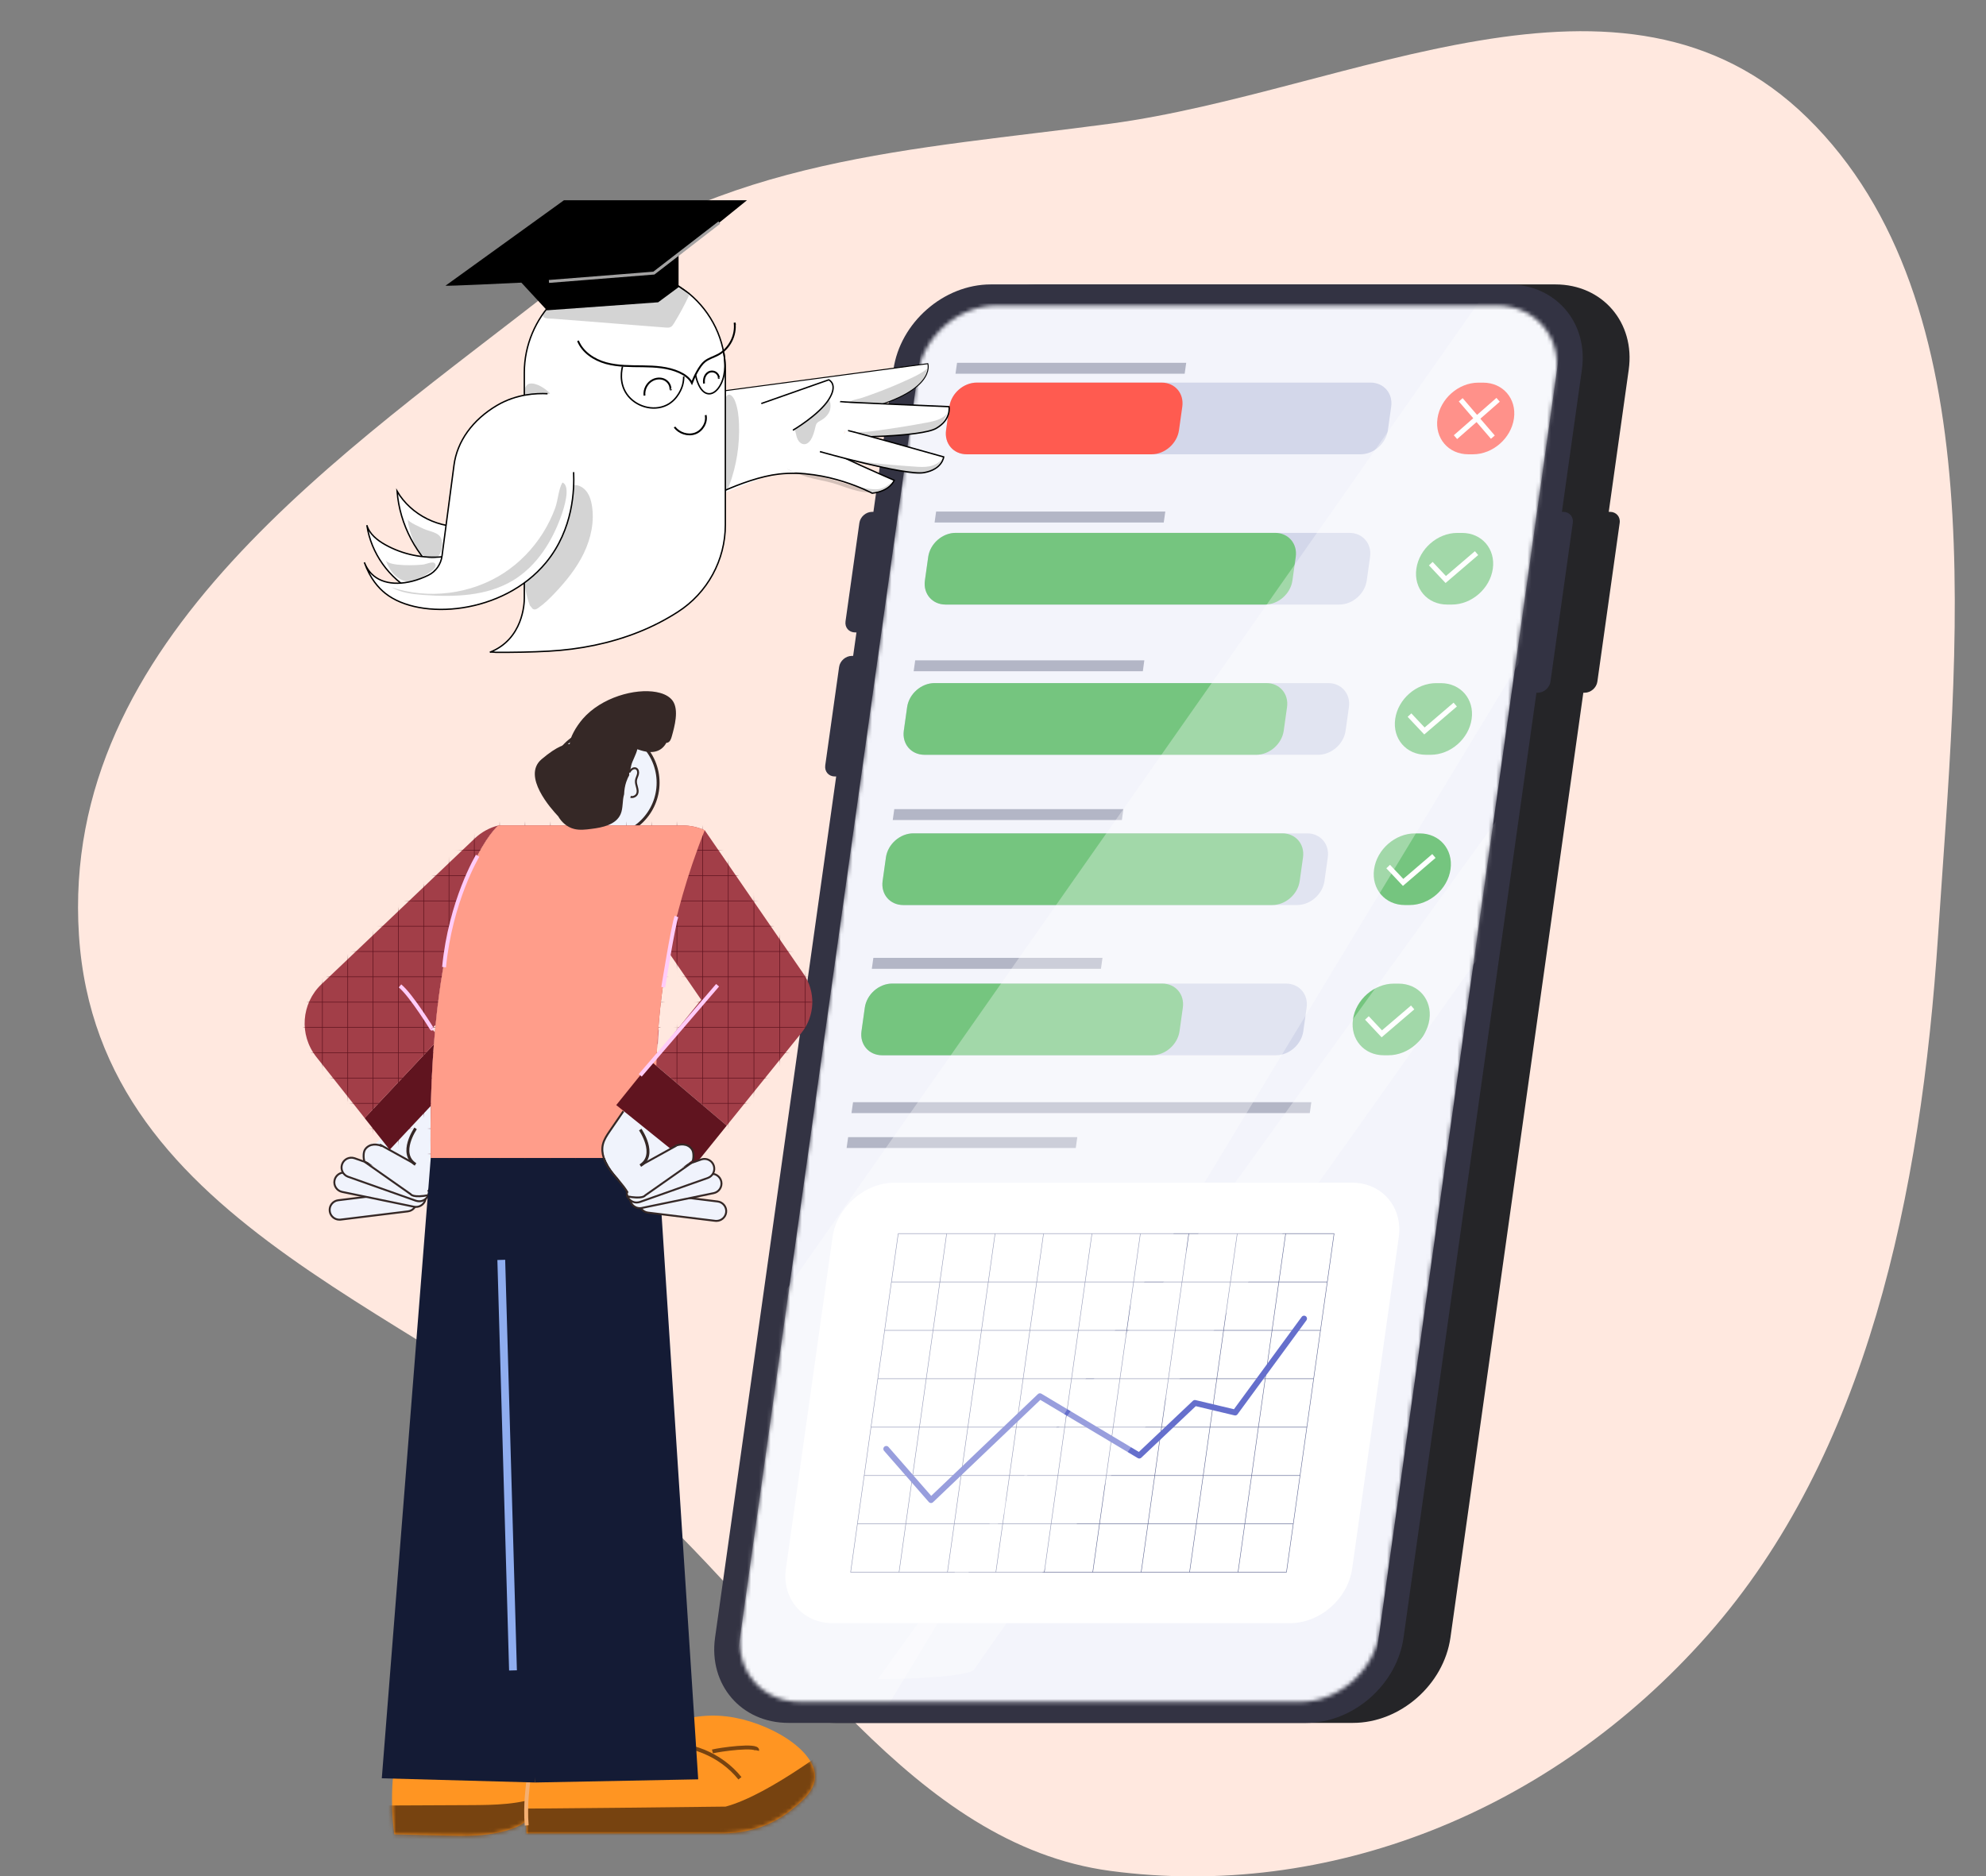 <svg width="509" height="481" viewBox="0 0 509 481" fill="none" xmlns="http://www.w3.org/2000/svg">
    <rect x="0" y="0" width="509" height="481" fill="#808080" stroke="none"/>
    <path fill-rule="evenodd" clip-rule="evenodd" d="M284.631 31.699C346.123 23.427 415.763 -16.346 463.244 30.229C511.55 77.612 501.573 166.094 496.721 239.738C492.342 306.203 478.53 372.918 437.617 419.188C397.349 464.73 340.211 487.003 284.631 479.603C233.942 472.855 203.186 419.213 162.833 382.604C111.43 335.97 25.166 315.744 20.235 239.738C15.306 163.764 88.825 115.783 142.769 73.337C184.851 40.224 234.287 38.471 284.631 31.699Z" fill="#FFE8DF"/>
    <path d="M159.781 284.396C158.577 286.055 157.372 287.727 156.181 289.386C155.205 290.729 154.191 292.224 154.28 293.87C154.331 294.82 154.736 295.72 155.167 296.568C156.853 299.963 158.805 303.219 161.023 306.297" stroke="#352826" stroke-width="12" stroke-miterlimit="10" stroke-linejoin="round"/>
    <path d="M412.654 131.213H412.311L417.432 94.783C419.13 82.699 410.714 72.907 398.623 72.907H265.956C253.865 72.907 242.686 82.699 240.987 94.783L235.867 131.213H235.525C233.94 131.213 232.483 132.493 232.267 134.063L228.718 159.271C228.49 160.854 229.593 162.121 231.177 162.121H231.519L230.67 168.138H230.328C228.744 168.138 227.286 169.417 227.07 170.988L223.522 196.195C223.293 197.778 224.396 199.045 225.98 199.045H226.323L195.282 419.78C193.584 431.864 202 441.656 214.092 441.656H346.77C358.862 441.656 370.041 431.864 371.74 419.78L405.797 177.575H406.139C407.723 177.575 409.181 176.295 409.396 174.725L415.112 134.063C415.341 132.493 414.238 131.213 412.654 131.213Z" fill="#252528"/>
    <path d="M400.651 131.213H400.308L405.429 94.783C407.127 82.699 398.711 72.907 386.62 72.907H253.941C241.849 72.907 230.67 82.699 228.972 94.783L223.851 131.213H223.509C221.925 131.213 220.467 132.493 220.251 134.063L216.703 159.271C216.474 160.854 217.577 162.121 219.161 162.121H219.504L218.654 168.138H218.312C216.728 168.138 215.27 169.417 215.055 170.988L211.506 196.195C211.29 197.778 212.38 199.045 213.965 199.045H214.307L183.267 419.78C181.568 431.864 189.984 441.656 202.076 441.656H334.755C346.846 441.656 358.026 431.864 359.724 419.78L393.781 177.575H394.123C395.707 177.575 397.165 176.295 397.38 174.725L403.097 134.063C403.338 132.493 402.235 131.213 400.651 131.213Z" fill="#333343"/>
    <mask id="mask0_2871_22272" style="mask-type:luminance" maskUnits="userSpaceOnUse" x="189" y="78" width="211" height="359">
        <path d="M333.259 436.26H205.105C195.282 436.26 188.45 428.305 189.819 418.488L235.169 96.088C236.551 86.271 245.626 78.316 255.449 78.316H383.603C393.426 78.316 400.257 86.271 398.876 96.088L353.538 418.488C352.157 428.305 343.082 436.26 333.259 436.26Z" fill="white"/>
    </mask>
    <g mask="url(#mask0_2871_22272)">
        <path d="M350.281 441.669H186.574L237.742 77.81H401.448L350.281 441.669Z" fill="#F3F4FB"/>
        <path d="M330.584 416.094H213.458C205.726 416.094 200.339 409.824 201.429 402.097L213.369 317.165C214.459 309.438 221.607 303.168 229.339 303.168H346.466C354.197 303.168 359.584 309.438 358.494 317.165L346.555 402.097C345.465 409.837 338.316 416.094 330.584 416.094Z" fill="white"/>
        <path d="M230.214 316.228L228.464 328.629L226.728 341.03L224.979 353.43L223.23 365.844L221.493 378.245L219.744 390.646L218.008 403.047" stroke="#5F6793" stroke-width="0.125" stroke-miterlimit="10"/>
        <path d="M242.622 316.228L240.885 328.629L239.136 341.03L237.387 353.43L235.651 365.844L233.902 378.245L232.152 390.646L230.416 403.047" stroke="#5F6793" stroke-width="0.125" stroke-miterlimit="10"/>
        <path d="M255.031 316.228L253.295 328.629L251.545 341.03L249.809 353.43L248.06 365.844L246.311 378.245L244.574 390.646L242.825 403.047" stroke="#5F6793" stroke-width="0.125" stroke-miterlimit="10"/>
        <path d="M267.452 316.228L265.703 328.629L263.954 341.03L262.217 353.43L260.468 365.844L258.732 378.245L256.983 390.646L255.233 403.047" stroke="#5F6793" stroke-width="0.125" stroke-miterlimit="10"/>
        <path d="M279.86 316.228L278.111 328.629L276.374 341.03L274.625 353.43L272.876 365.844L271.14 378.245L269.391 390.646L267.654 403.047" stroke="#5F6793" stroke-width="0.125" stroke-miterlimit="10"/>
        <path d="M292.269 316.228L290.533 328.629L288.784 341.03L287.035 353.43L285.298 365.844L283.549 378.245L281.8 390.646L280.063 403.047" stroke="#5F6793" stroke-width="0.125" stroke-miterlimit="10"/>
        <path d="M304.677 316.228L302.941 328.629L301.192 341.03L299.455 353.43L297.706 365.844L295.957 378.245L294.221 390.646L292.472 403.047" stroke="#5F6793" stroke-width="0.125" stroke-miterlimit="10"/>
        <path d="M317.098 316.228L315.349 328.629L313.6 341.03L311.864 353.43L310.115 365.844L308.378 378.245L306.629 390.646L304.88 403.047" stroke="#5F6793" stroke-width="0.125" stroke-miterlimit="10"/>
        <path d="M329.507 316.228L327.758 328.629L326.022 341.03L324.273 353.43L322.524 365.844L320.787 378.245L319.038 390.646L317.302 403.047" stroke="#5F6793" stroke-width="0.125" stroke-miterlimit="10"/>
        <path d="M341.916 316.228L340.179 328.629L338.43 341.03L336.681 353.43L334.945 365.844L333.196 378.245L331.459 390.646L329.71 403.047" stroke="#5F6793" stroke-width="0.125" stroke-miterlimit="10"/>
        <path d="M341.916 316.228H230.214" stroke="#5F6793" stroke-width="0.138" stroke-miterlimit="10"/>
        <path d="M340.18 328.628H228.465" stroke="#5F6793" stroke-width="0.138" stroke-miterlimit="10"/>
        <path d="M338.43 341.029H226.728" stroke="#5F6793" stroke-width="0.138" stroke-miterlimit="10"/>
        <path d="M336.681 353.431H224.979" stroke="#5F6793" stroke-width="0.138" stroke-miterlimit="10"/>
        <path d="M334.944 365.844H223.229" stroke="#5F6793" stroke-width="0.138" stroke-miterlimit="10"/>
        <path d="M333.195 378.245H221.493" stroke="#5F6793" stroke-width="0.138" stroke-miterlimit="10"/>
        <path d="M331.446 390.646H219.744" stroke="#5F6793" stroke-width="0.138" stroke-miterlimit="10"/>
        <path d="M329.71 403.047H218.008" stroke="#5F6793" stroke-width="0.138" stroke-miterlimit="10"/>
        <path d="M327.01 270.513H226.094C222.684 270.513 220.314 267.751 220.796 264.344L221.645 258.302C222.126 254.894 225.27 252.133 228.679 252.133H329.583C332.992 252.133 335.362 254.894 334.881 258.302L334.031 264.344C333.562 267.751 330.419 270.513 327.01 270.513Z" fill="#D3D7EA"/>
        <path d="M355.87 270.513H354.653C349.571 270.513 346.034 266.396 346.757 261.329C347.467 256.25 352.169 252.146 357.239 252.146H358.455C363.538 252.146 367.074 256.262 366.352 261.329C365.642 266.409 360.94 270.513 355.87 270.513Z" fill="#75C57F"/>
        <path d="M295.272 270.513H226.094C222.684 270.513 220.314 267.751 220.796 264.344L221.645 258.302C222.126 254.894 225.27 252.133 228.679 252.133H297.858C301.267 252.133 303.637 254.894 303.156 258.302L302.307 264.344C301.825 267.751 298.682 270.513 295.272 270.513Z" fill="#75C57F"/>
        <path d="M350.331 260.949L354.146 265.015L362.055 258.251" stroke="white" stroke-width="1.296" stroke-miterlimit="10"/>
        <path d="M332.422 232.005H231.518C228.109 232.005 225.739 229.243 226.22 225.836L227.07 219.794C227.551 216.386 230.695 213.625 234.104 213.625H335.007C338.417 213.625 340.787 216.386 340.305 219.794L339.456 225.836C338.987 229.243 335.831 232.005 332.422 232.005Z" fill="#D3D7EA"/>
        <path d="M361.282 232.005H360.065C354.983 232.005 351.446 227.888 352.169 222.821C352.879 217.742 357.581 213.638 362.651 213.638H363.868C368.95 213.638 372.486 217.754 371.764 222.821C371.054 227.888 366.352 232.005 361.282 232.005Z" fill="#75C57F"/>
        <path d="M326.072 232.005H231.506C228.096 232.005 225.726 229.243 226.208 225.836L227.057 219.794C227.539 216.386 230.682 213.625 234.091 213.625H328.657C332.067 213.625 334.437 216.386 333.955 219.794L333.106 225.836C332.637 229.243 329.481 232.005 326.072 232.005Z" fill="#75C57F"/>
        <path d="M355.781 222.137L359.609 226.203L367.505 219.426" stroke="white" stroke-width="1.296" stroke-miterlimit="10"/>
        <path d="M337.834 193.485H236.93C233.521 193.485 231.151 190.723 231.632 187.316L232.482 181.274C232.963 177.866 236.107 175.105 239.516 175.105H340.419C343.829 175.105 346.199 177.866 345.717 181.274L344.868 187.316C344.399 190.723 341.243 193.485 337.834 193.485Z" fill="#D3D7EA"/>
        <path d="M366.694 193.485H365.477C360.395 193.485 356.858 189.368 357.581 184.301C358.291 179.222 362.993 175.118 368.063 175.118H369.28C374.362 175.118 377.898 179.234 377.176 184.301C376.466 189.368 371.777 193.485 366.694 193.485Z" fill="#75C57F"/>
        <path d="M321.978 193.485H236.943C233.534 193.485 231.164 190.723 231.645 187.316L232.494 181.274C232.976 177.866 236.119 175.105 239.529 175.105H324.563C327.973 175.105 330.343 177.866 329.861 181.274L329.012 187.316C328.531 190.723 325.375 193.485 321.978 193.485Z" fill="#75C57F"/>
        <path d="M361.244 183.313L365.072 187.379L372.968 180.615" stroke="white" stroke-width="1.296" stroke-miterlimit="10"/>
        <path d="M343.259 154.977H242.355C238.946 154.977 236.576 152.216 237.057 148.808L237.906 142.766C238.388 139.359 241.531 136.597 244.941 136.597H345.844C349.254 136.597 351.624 139.359 351.142 142.766L350.293 148.808C349.811 152.216 346.668 154.977 343.259 154.977Z" fill="#D3D7EA"/>
        <path d="M372.119 154.977H370.902C365.82 154.977 362.283 150.86 363.006 145.793C363.716 140.714 368.418 136.61 373.488 136.61H374.705C379.787 136.61 383.323 140.727 382.601 145.793C381.891 150.86 377.189 154.977 372.119 154.977Z" fill="#75C57F"/>
        <path d="M324.209 154.977H242.343C238.933 154.977 236.563 152.216 237.045 148.808L237.894 142.766C238.375 139.359 241.519 136.597 244.928 136.597H326.794C330.204 136.597 332.574 139.359 332.092 142.766L331.243 148.808C330.774 152.216 327.618 154.977 324.209 154.977Z" fill="#75C57F"/>
        <path d="M366.707 144.489L370.535 148.555L378.431 141.791" stroke="white" stroke-width="1.296" stroke-miterlimit="10"/>
        <path d="M348.671 116.456H247.767C244.358 116.456 241.988 113.695 242.469 110.288L243.319 104.245C243.8 100.838 246.944 98.077 250.353 98.077H351.256C354.666 98.077 357.036 100.838 356.554 104.245L355.705 110.288C355.236 113.695 352.08 116.456 348.671 116.456Z" fill="#D3D7EA"/>
        <path d="M377.531 116.456H376.314C371.232 116.456 367.695 112.34 368.418 107.273C369.128 102.193 373.83 98.089 378.9 98.089H380.117C385.199 98.089 388.735 102.206 388.013 107.273C387.303 112.34 382.601 116.456 377.531 116.456Z" fill="#FF5B50"/>
        <path d="M295.133 116.456H247.767C244.358 116.456 241.988 113.695 242.469 110.288L243.319 104.245C243.8 100.838 246.944 98.077 250.353 98.077H297.718C301.128 98.077 303.498 100.838 303.016 104.245L302.167 110.288C301.686 113.695 298.542 116.456 295.133 116.456Z" fill="#FF5B50"/>
        <path d="M374.375 102.485L382.614 112.061" stroke="white" stroke-width="1.296" stroke-miterlimit="10"/>
        <path d="M383.957 102.485L373.031 112.061" stroke="white" stroke-width="1.296" stroke-miterlimit="10"/>
        <path d="M227.146 371.418L238.616 384.541L266.526 357.915L291.989 373.128L306.248 359.638L316.566 362.095L334.221 338.015" stroke="#656FCC" stroke-width="1.502" stroke-linecap="round" stroke-linejoin="round"/>
        <path d="M335.692 285.333H218.235L218.628 282.546H336.085L335.692 285.333Z" fill="#B3B6C6"/>
        <path d="M275.715 294.288H216.98L217.373 291.501H276.095L275.715 294.288Z" fill="#B3B6C6"/>
        <path d="M282.166 248.345H223.444L223.837 245.546H282.559L282.166 248.345Z" fill="#B3B6C6"/>
        <path d="M287.529 210.205H228.807L229.2 207.418H287.921L287.529 210.205Z" fill="#B3B6C6"/>
        <path d="M292.903 172.065H234.168L234.561 169.278H293.283L292.903 172.065Z" fill="#B3B6C6"/>
        <path d="M298.264 133.937H239.529L239.922 131.137H298.657L298.264 133.937Z" fill="#B3B6C6"/>
        <path d="M303.625 95.796H244.891L245.284 93.01H304.018L303.625 95.796Z" fill="#B3B6C6"/>
        <path opacity="0.33" d="M392.576 58.062L103.01 471.233L204.902 474.666L450.918 68.17L392.576 58.062Z" fill="white"/>
        <path opacity="0.33" d="M403.907 182.604C401.613 184.63 224.979 430.446 224.979 430.446C224.979 430.446 248.427 430.357 249.796 427.824C251.164 425.29 417.051 191.787 417.051 191.787L403.907 182.604Z" fill="white"/>
    </g>
    <path d="M219.91 105.297C240.303 100.635 237.794 93.225 237.794 93.225L168.628 102.447" fill="white"/>
    <path d="M219.91 105.297C240.303 100.635 237.794 93.225 237.794 93.225L168.628 102.447" stroke="black" stroke-width="0.25" stroke-miterlimit="10"/>
    <path d="M193.229 101.231C193.229 101.231 178.882 104.296 178.248 104.588C177.614 104.879 168.425 119.573 168.273 120.105C168.121 120.637 173.191 130.555 174.167 130.555C175.143 130.555 196.208 122.131 196.208 122.131L206.082 120.105L215.321 113.873L217.565 107.514L216.88 104.588L205.929 102.08L193.229 101.231Z" fill="white"/>
    <path d="M178.185 129.44C178.185 129.44 190.314 122.574 199.643 121.523C211.874 120.142 223.522 126.425 223.522 126.425C228.11 125.931 229.188 123.119 229.188 123.119C229.188 123.119 212.165 115.823 212.064 114.822" fill="white"/>
    <path d="M178.185 129.44C178.185 129.44 190.314 122.574 199.643 121.523C211.874 120.142 223.522 126.425 223.522 126.425C228.11 125.931 229.188 123.119 229.188 123.119C229.188 123.119 212.165 115.823 212.064 114.822" stroke="black" stroke-width="0.353" stroke-miterlimit="10"/>
    <path d="M114.887 148.732C114.355 148.732 113.886 148.39 113.467 148.061C106.775 142.69 102.428 134.482 101.769 125.919C105.355 132.062 112.758 135.723 119.817 134.875" fill="white"/>
    <path d="M114.887 148.732C114.355 148.732 113.886 148.39 113.467 148.061C106.775 142.69 102.428 134.482 101.769 125.919C105.355 132.062 112.758 135.723 119.817 134.875" stroke="black" stroke-width="0.353" stroke-miterlimit="10"/>
    <path opacity="0.17" d="M212.66 105.297C212.254 106.386 211.342 107.248 210.315 107.818C210.011 107.995 209.681 108.147 209.44 108.4C209.111 108.755 209.022 109.262 208.908 109.743C208.731 110.554 208.477 111.365 208.135 112.125C207.742 112.999 207.032 113.898 206.082 113.873C205.372 113.86 204.776 113.303 204.459 112.669C204.142 112.036 204.028 111.327 203.851 110.643C203.585 109.604 203.141 108.565 203.28 107.514C203.382 106.779 203.749 106.108 204.206 105.525C205.08 104.423 206.297 103.625 207.602 103.093C208.325 102.802 209.073 102.586 209.833 102.409C210.404 102.282 211.316 101.953 211.899 102.092C213.065 102.396 212.964 104.474 212.66 105.297Z" fill="black"/>
    <path opacity="0.17" d="M188.4 102.84C189.097 104.676 189.325 106.665 189.401 108.641C189.617 113.999 188.768 119.395 186.904 124.424C186.626 125.171 186.309 125.944 185.726 126.489C185.143 127.033 184.217 127.299 183.52 126.894C182.709 126.413 182.57 125.311 182.57 124.361C182.519 117.913 183.875 111.554 185.231 105.259C185.434 104.322 185.612 102.029 186.385 101.37C187.234 100.635 188.109 102.067 188.4 102.84Z" fill="black"/>
    <path d="M176.664 75.276C175.054 74.098 173.381 72.996 171.657 71.995C173.457 72.894 175.13 73.996 176.664 75.276Z" stroke="#1E1D1C" stroke-width="0.236" stroke-miterlimit="10"/>
    <path d="M185.903 95.037V134.558C185.903 143.577 181.315 151.988 173.722 156.864C170.554 158.904 167.195 160.626 163.697 162.02C156.371 164.946 148.525 166.491 140.654 166.922C136.155 167.175 131.642 167.239 127.13 167.226C126.737 167.226 125.913 167.049 125.533 167.213C134.076 163.856 134.38 154.686 134.38 153.368C134.38 153.267 134.38 153.204 134.38 153.204V95.518C134.38 81.344 145.978 69.285 160.16 69.297C164.28 69.297 168.171 70.273 171.618 71.995C173.342 73.009 175.028 74.098 176.625 75.276C182.316 80.001 185.903 87.094 185.903 95.037Z" fill="white" stroke="black" stroke-width="0.353" stroke-miterlimit="10"/>
    <path opacity="0.17" d="M151.682 129.466C151.492 128.364 151.188 127.274 150.579 126.337C149.971 125.4 149.046 124.64 147.956 124.412C145.966 124.006 144.09 125.425 142.683 126.869C138.855 130.796 136.016 135.749 134.85 141.119C133.836 145.781 134.127 150.746 135.801 155.218C135.889 155.306 135.965 155.408 136.054 155.496C136.206 155.674 136.346 155.851 136.485 156.041C136.637 156.142 136.802 156.218 136.992 156.231C137.36 156.244 137.702 156.028 137.993 155.813C139.502 154.762 140.832 153.457 142.1 152.127C145.028 149.049 147.753 145.692 149.603 141.867C151.466 138.016 152.404 133.658 151.682 129.466Z" fill="black"/>
    <path d="M106.116 151.684C99.715 148.314 95.089 141.778 94.024 134.634C94.671 136.889 96.686 138.485 98.739 139.637C103.214 142.145 108.474 143.235 113.581 142.715C114.253 142.652 115.026 142.487 115.331 141.879" fill="white"/>
    <path d="M106.116 151.684C99.715 148.314 95.089 141.778 94.024 134.634C94.671 136.889 96.686 138.485 98.739 139.637C103.214 142.145 108.474 143.235 113.581 142.715C114.253 142.652 115.026 142.487 115.331 141.879" stroke="black" stroke-width="0.353" stroke-miterlimit="10"/>
    <path d="M140.325 100.927C137.524 100.787 132.403 100.965 127.384 103.916C121.098 107.615 117.156 113.138 116.357 119.243L113.29 142.512C113.011 144.641 111.706 146.528 109.766 147.465C104.329 150.113 98.98 150.214 95.811 147.63C95.038 146.997 94.075 145.945 93.378 144.159C94.874 148.365 97.028 150.733 98.79 152.127C107.637 159.157 128.969 157.523 139.945 144.197C147.005 135.622 147.207 125.336 147.017 121.029" fill="white"/>
    <path d="M140.325 100.927C137.524 100.787 132.403 100.965 127.384 103.916C121.098 107.615 117.156 113.138 116.357 119.243L113.29 142.512C113.011 144.641 111.706 146.528 109.766 147.465C104.329 150.113 98.98 150.214 95.811 147.63C95.038 146.997 94.075 145.945 93.378 144.159C94.874 148.365 97.028 150.733 98.79 152.127C107.637 159.157 128.969 157.523 139.945 144.197C147.005 135.622 147.207 125.336 147.017 121.029" stroke="black" stroke-width="0.353" stroke-miterlimit="10"/>
    <path d="M215.309 102.941C215.638 103.106 243.231 104.246 243.231 104.246C243.231 104.246 243.89 107.514 239.961 109.794C236.044 112.074 216.779 112.074 216.779 112.074" fill="white"/>
    <path d="M215.309 102.941C215.638 103.106 243.231 104.246 243.231 104.246C243.231 104.246 243.89 107.514 239.961 109.794C236.044 112.074 216.779 112.074 216.779 112.074" stroke="black" stroke-width="0.353" stroke-miterlimit="10"/>
    <path d="M217.35 110.376C218.021 110.414 241.862 117.128 241.862 117.128C241.862 117.128 241.533 120.32 236.831 121.156C232.128 121.992 210.138 115.773 210.138 115.773" fill="white"/>
    <path d="M217.35 110.376C218.021 110.414 241.862 117.128 241.862 117.128C241.862 117.128 241.533 120.32 236.831 121.156C232.128 121.992 210.138 115.773 210.138 115.773" stroke="black" stroke-width="0.353" stroke-miterlimit="10"/>
    <path d="M195.118 103.447L212.406 97.367C212.406 97.367 214.929 98.444 212.406 102.409C209.884 106.373 203.217 110.288 203.217 110.288" fill="white"/>
    <path d="M195.118 103.447L212.406 97.367C212.406 97.367 214.929 98.444 212.406 102.409C209.884 106.373 203.217 110.288 203.217 110.288" stroke="black" stroke-width="0.353" stroke-miterlimit="10"/>
    <path d="M114.177 73.237C115.356 73.465 167.398 70.779 167.398 70.779L191.442 51.335H144.533L114.177 73.237Z" fill="black"/>
    <path d="M173.913 63.496V73.617L168.679 77.493L140.173 79.545L131.364 70.006L173.913 63.496Z" fill="black"/>
    <path d="M140.692 72.147L167.588 70.007L184.357 57.061" stroke="#A3A2A2" stroke-width="0.749" stroke-miterlimit="10"/>
    <path d="M148.133 87.36C149.312 90.299 152.252 92.237 155.319 93.086C158.374 93.922 161.606 93.858 164.775 93.896C167.943 93.934 171.213 94.124 174.103 95.429C175.409 96.024 176.676 96.886 177.323 98.165C177.906 96.607 179.287 93.744 180.593 92.706C181.619 91.87 182.95 91.528 184.116 90.894C186.981 89.336 188.705 85.929 188.274 82.711C188.312 82.901 188.35 83.079 188.388 83.269" stroke="black" stroke-width="0.471" stroke-miterlimit="10"/>
    <path d="M159.553 93.935C159.401 94.517 158.539 97.988 160.63 101.015C162.823 104.182 167.373 105.576 170.884 103.84C173.875 102.358 174.851 99.077 174.927 98.786C175.181 97.874 175.231 97.063 175.231 96.506" stroke="black" stroke-width="0.376" stroke-miterlimit="10"/>
    <path d="M185.498 90.426C185.574 91.008 186.258 94.353 185.219 97.367C184.116 100.534 181.848 101.927 180.099 100.192C179.047 99.153 178.489 97.215 178.248 96.063" stroke="black" stroke-width="0.376" stroke-miterlimit="10"/>
    <path d="M165.18 101.408C164.977 99.799 165.877 98.115 167.334 97.405C168.234 96.962 169.35 96.886 170.262 97.304C171.175 97.735 171.847 98.685 171.834 99.698C171.834 99.749 171.834 99.799 171.872 99.838C171.91 99.876 171.986 99.85 171.973 99.799" stroke="black" stroke-width="0.471" stroke-miterlimit="10"/>
    <path d="M180.441 98.317C180.365 97.697 180.403 97.051 180.669 96.481C180.922 95.911 181.417 95.429 182.025 95.277C182.52 95.151 183.065 95.239 183.483 95.531C183.901 95.822 184.193 96.291 184.256 96.797C184.256 96.848 184.256 96.899 184.218 96.911C184.167 96.924 184.18 96.823 184.205 96.848" stroke="black" stroke-width="0.471" stroke-miterlimit="10"/>
    <path d="M172.874 109.477C174.065 111.048 176.296 111.782 178.159 111.111C180.01 110.44 181.265 108.337 180.859 106.412" stroke="black" stroke-width="0.471" stroke-miterlimit="10"/>
    <path opacity="0.17" d="M233.294 97.038C234.815 96.328 236.336 95.568 237.641 94.504C237.337 96.442 236.12 98.153 234.599 99.406C233.078 100.661 231.291 101.535 229.504 102.333C228.756 102.675 227.996 103.004 227.185 103.156C226.538 103.283 225.879 103.295 225.22 103.308C223.484 103.333 221.734 103.371 219.998 103.397C219.339 103.409 218.109 103.587 217.552 103.219C218.211 102.485 219.973 102.295 220.885 101.991C222.279 101.522 223.674 101.028 225.055 100.509C227.856 99.457 230.594 98.292 233.294 97.038Z" fill="black"/>
    <path opacity="0.17" d="M225.17 110.326C229.327 109.756 233.472 109.084 237.604 108.312C239.492 107.957 241.546 107.488 242.75 105.981C242.154 107.298 241.495 108.692 240.303 109.502C239.492 110.06 238.516 110.288 237.566 110.49C233.915 111.225 230.189 111.466 226.475 111.706C225.626 111.757 224.777 111.82 223.94 111.782C222.977 111.744 222.026 111.592 221.101 111.339C220.645 111.212 220.1 111.098 219.707 110.858C220.442 110.642 221.355 110.756 222.115 110.693C223.129 110.604 224.156 110.465 225.17 110.326Z" fill="black"/>
    <path opacity="0.17" d="M234.384 119.611C235.677 119.699 236.982 119.788 238.25 119.535C239.517 119.281 240.759 118.648 241.482 117.571C240.848 118.977 239.657 120.092 238.262 120.751C236.868 121.409 235.296 121.625 233.763 121.485C232.914 121.409 232.077 121.219 231.241 121.042C228.655 120.472 226.082 119.902 223.496 119.345C221.95 119.003 220.264 118.737 218.807 118.116C219.694 117.825 221.164 118.344 222.102 118.471C223.471 118.661 224.84 118.813 226.221 118.952C228.921 119.218 231.646 119.421 234.384 119.611Z" fill="black"/>
    <path opacity="0.17" d="M202.976 120.865C209.859 121.118 216.272 124.551 223.116 125.349C223.915 125.437 224.739 125.501 225.512 125.323C226.665 125.057 227.641 124.323 228.579 123.588C227.527 125.083 225.727 125.944 223.902 126.159C222.077 126.375 220.239 126.02 218.49 125.501C216.741 124.981 215.03 124.285 213.268 123.791C211.164 123.208 208.997 122.904 206.905 122.283C205.055 121.726 203.293 120.915 201.531 120.117" fill="black"/>
    <path opacity="0.17" d="M129.095 146.908C120.704 152.355 109.791 153.723 100.311 150.543C102.807 151.975 105.761 152.304 108.638 152.52C116.445 153.09 124.747 152.836 131.452 148.808C137.574 145.122 141.605 138.687 143.937 131.948C144.495 130.352 146.396 124.589 144.152 123.689C143.138 125.374 143.012 128.25 142.289 130.238C141.465 132.493 140.388 134.659 139.108 136.698C136.548 140.752 133.125 144.286 129.095 146.908Z" fill="black"/>
    <path opacity="0.17" d="M98.828 143.526C99.411 145.147 100.26 146.718 101.591 147.807C102.922 148.897 104.785 149.441 106.408 148.871C106.978 148.669 107.498 148.352 108.005 148.035C108.816 147.529 111.63 146.123 111.63 144.983C111.642 143.463 109.462 144.577 108.474 144.717C107.067 144.907 99.475 145.299 98.828 143.526Z" fill="black"/>
    <path opacity="0.17" d="M104.481 133.088C104.672 134.976 105.217 136.825 105.926 138.586C106.383 139.726 106.915 140.866 107.739 141.765C108.563 142.665 109.741 143.323 110.971 143.273C113.227 143.184 113.975 138.941 112.695 137.42C111.858 136.42 109.792 136.116 108.639 135.584C108.018 135.292 104.557 133.81 104.481 133.088Z" fill="black"/>
    <path opacity="0.17" d="M140.971 100.838C140.566 101.142 140.008 101.041 139.501 100.965C138.069 100.737 136.586 100.813 135.192 101.205C133.721 101.611 134.368 98.609 135.699 98.355C137.448 98.013 139.856 99.647 140.971 100.838Z" fill="black"/>
    <path opacity="0.17" d="M170.604 83.966C171.035 84.004 171.492 84.029 171.872 83.839C172.239 83.649 172.493 83.282 172.708 82.927C174.166 80.571 175.484 78.126 176.65 75.618C175.586 74.656 174.331 73.921 172.987 73.439C171.314 72.857 169.527 72.692 167.765 72.578C162.974 72.287 158.158 72.35 153.38 72.793C151.428 72.971 149.463 73.212 147.625 73.87C145.255 74.719 143.189 76.214 141.465 78.025C140.958 78.557 139.197 80.102 139.171 80.85C139.146 81.825 140.984 81.635 141.744 81.698C147.929 82.18 154.115 82.674 160.3 83.155C163.722 83.434 167.17 83.7 170.604 83.966Z" fill="black"/>
    <path d="M95.457 294.44C95.09 297.075 103.48 303.839 105.901 305.714C107.599 307.031 112.428 301.407 115.128 297.506C115.673 296.302 116.028 295.112 116.206 294.098C116.345 293.351 116.218 292.603 115.876 291.983C115.8 291.843 115.711 291.717 115.622 291.59C113.633 288.436 110.172 283.623 110.172 283.623C110.172 283.623 99.437 289.753 96.294 293.11C95.812 293.629 95.508 294.085 95.457 294.44Z" fill="#F0F3FC"/>
    <path d="M86.99 312.656C87.092 312.656 87.193 312.656 87.294 312.643L104.545 310.528C105.914 310.363 106.902 309.109 106.725 307.741C106.56 306.373 105.305 305.397 103.936 305.562L86.686 307.677C85.317 307.842 84.329 309.096 84.506 310.464C84.658 311.731 85.735 312.656 86.99 312.656Z" fill="#F0F3FC" stroke="#352826" stroke-width="0.495" stroke-miterlimit="10" stroke-linejoin="round"/>
    <path d="M106.611 309.388C107.777 309.388 108.816 308.577 109.07 307.386C109.348 306.031 108.474 304.701 107.118 304.422L88.701 300.622C87.345 300.343 86.014 301.217 85.735 302.573C85.457 303.928 86.331 305.258 87.687 305.537L106.104 309.337C106.281 309.375 106.446 309.388 106.611 309.388Z" fill="#F0F3FC" stroke="#352826" stroke-width="0.495" stroke-miterlimit="10" stroke-linejoin="round"/>
    <path d="M107.448 307.944C108.474 307.944 109.45 307.298 109.805 306.272C110.261 304.967 109.59 303.536 108.284 303.067L90.882 296.911C89.576 296.455 88.144 297.126 87.675 298.443C87.219 299.748 87.891 301.179 89.196 301.648L106.598 307.804C106.89 307.893 107.181 307.944 107.448 307.944Z" fill="#F0F3FC" stroke="#352826" stroke-width="0.495" stroke-miterlimit="10" stroke-linejoin="round"/>
    <path d="M104.532 305.372L92.884 296.898C92.719 296.1 92.846 295.238 93.34 294.504C94.024 293.503 95.178 292.996 96.306 293.11C96.8 293.161 97.294 293.326 97.738 293.63C99.056 294.516 103.239 296.91 106.332 297.303C106.598 297.151 106.889 297.037 107.193 296.986C107.206 296.91 107.219 296.834 107.231 296.771C107.472 295.517 108.423 294.58 109.602 294.288C109.792 293.744 109.931 293.25 109.994 292.92C110.324 291.21 111.972 290.07 113.696 290.399C114.088 290.475 114.456 290.615 114.786 290.817L116.243 293.123C116.243 293.148 116.243 293.186 116.256 293.212C116.268 293.427 116.256 293.642 116.243 293.87C116.23 293.946 116.23 294.022 116.218 294.098C116.04 295.112 115.685 296.302 115.14 297.506C114.988 297.86 114.811 298.215 114.621 298.57C113.657 300.178 112.58 301.331 112.314 301.61C112.289 301.635 112.263 301.66 112.238 301.686C112.238 301.686 111.325 303.383 110.261 304.713C109.804 305.22 109.323 305.701 108.778 306.107C107.244 306.917 104.532 305.372 104.532 305.372Z" fill="#F0F3FC"/>
    <path d="M106.496 298.494C102.06 295.707 106.522 289.26 106.522 289.26L106.496 298.494Z" fill="#F0F3FC"/>
    <path d="M106.496 298.494C102.06 295.707 106.522 289.26 106.522 289.26" stroke="#352826" stroke-width="0.75" stroke-miterlimit="10" stroke-linejoin="round"/>
    <path d="M97.332 293.402L106.23 298.329" stroke="#352826" stroke-width="0.5" stroke-miterlimit="10" stroke-linejoin="round"/>
    <path d="M93.441 297.822L105.267 306.132C105.267 306.132 105.787 307.183 110.083 306.322" stroke="#352826" stroke-width="0.5" stroke-miterlimit="10" stroke-linejoin="round"/>
    <path d="M110.844 284.547C112.187 286.536 113.011 287.689 114.367 289.677C115.065 290.704 115.774 291.768 116.079 292.971C116.662 295.314 115.597 297.772 114.165 299.722C112.732 301.673 110.933 303.358 109.716 305.448" stroke="#352826" stroke-width="0.5" stroke-miterlimit="10"/>
    <path d="M126.586 469.992C122.505 470.727 118.309 470.638 114.165 470.537C109.805 470.435 105.432 470.321 101.072 470.22C100.527 466.141 100.349 462.025 100.552 457.921C100.679 455.197 101.021 452.36 102.466 450.054C104.481 446.85 108.284 445.228 111.972 444.341C116.281 443.303 120.768 443.011 125.179 443.467C129.032 443.873 133.05 444.975 135.648 447.85C139.235 451.828 139.299 458.427 137.562 463.266C135.965 467.687 130.895 469.219 126.586 469.992Z" fill="#FF9522"/>
    <mask id="mask1_2871_22272" style="mask-type:luminance" maskUnits="userSpaceOnUse" x="100" y="443" width="39" height="28">
        <path d="M126.586 469.992C122.505 470.727 118.309 470.638 114.165 470.537C109.805 470.435 105.432 470.321 101.072 470.22C100.527 466.141 100.349 462.025 100.552 457.921C100.679 455.197 101.021 452.36 102.466 450.054C104.481 446.85 108.284 445.228 111.972 444.341C116.281 443.303 120.768 443.011 125.179 443.467C129.032 443.873 133.05 444.975 135.648 447.85C139.235 451.828 139.299 458.427 137.562 463.266C135.965 467.687 130.895 469.219 126.586 469.992Z" fill="white"/>
    </mask>
    <g mask="url(#mask1_2871_22272)">
        <path d="M94.684 462.772C95.9 462.848 97.117 462.835 98.334 462.835C105.635 462.797 112.948 462.772 120.248 462.734C126.751 462.709 133.443 462.645 139.451 460.175C139.451 462.088 138.665 463.937 137.511 465.445C136.345 466.965 134.824 468.155 133.227 469.194C126.307 473.678 117.79 475.236 109.564 474.768C106.547 474.603 103.467 474.147 100.818 472.703C98.169 471.259 96.002 468.637 95.786 465.622C95.736 464.862 95.799 464.102 95.875 463.355" fill="#774310"/>
    </g>
    <path d="M136.738 446.229C133.735 450.042 135.065 463.975 134.939 466.496C134.875 467.953 134.901 469.156 134.939 469.98C151.809 469.98 168.679 469.98 185.549 469.98C188.578 469.942 196.157 469.41 202.85 463.95C205.575 461.721 208.705 459.162 208.883 455.704C209.225 448.572 196.817 441.302 186.347 440.01C171.923 438.223 160.909 447.736 158.425 450.004C150.148 447.432 140.262 441.758 136.738 446.229Z" fill="#FF9522"/>
    <mask id="mask2_2871_22272" style="mask-type:luminance" maskUnits="userSpaceOnUse" x="134" y="439" width="75" height="31">
        <path d="M136.738 446.229C133.735 450.042 135.065 463.975 134.939 466.496C134.875 467.953 134.901 469.156 134.939 469.98C151.809 469.98 168.679 469.98 185.549 469.98C188.578 469.942 196.157 469.41 202.85 463.95C205.575 461.721 208.705 459.162 208.883 455.704C209.225 448.572 196.817 441.302 186.347 440.01C171.923 438.223 160.909 447.736 158.425 450.004C150.148 447.432 140.262 441.758 136.738 446.229Z" fill="white"/>
    </mask>
    <g mask="url(#mask2_2871_22272)">
        <path d="M131.478 463.595C131.732 463.76 185.979 463.114 185.979 463.114C208.692 456.933 254.727 410.052 213.813 453.208L225.081 468.257L124.57 475.312L131.478 463.595Z" fill="#774310"/>
    </g>
    <mask id="mask3_2871_22272" style="mask-type:luminance" maskUnits="userSpaceOnUse" x="134" y="439" width="75" height="31">
        <path d="M136.738 446.229C133.735 450.042 135.065 463.975 134.939 466.496C134.875 467.953 134.901 469.156 134.939 469.98C151.809 469.98 168.679 469.98 185.549 469.98C188.578 469.942 196.157 469.41 202.85 463.95C205.575 461.721 208.705 459.162 208.883 455.704C209.225 448.572 196.817 441.302 186.347 440.01C171.923 438.223 160.909 447.736 158.425 450.004C150.148 447.432 140.262 441.758 136.738 446.229Z" fill="white"/>
    </mask>
    <g mask="url(#mask3_2871_22272)">
        <path d="M168.247 447.85C168.235 447.559 168.615 447.42 168.906 447.382C176.651 446.457 184.763 449.776 189.642 455.856" stroke="#774310" stroke-miterlimit="10"/>
    </g>
    <mask id="mask4_2871_22272" style="mask-type:luminance" maskUnits="userSpaceOnUse" x="134" y="439" width="75" height="31">
        <path d="M136.738 446.229C133.735 450.042 135.065 463.975 134.939 466.496C134.875 467.953 134.901 469.156 134.939 469.98C151.809 469.98 168.679 469.98 185.549 469.98C188.578 469.942 196.157 469.41 202.85 463.95C205.575 461.721 208.705 459.162 208.883 455.704C209.225 448.572 196.817 441.302 186.347 440.01C171.923 438.223 160.909 447.736 158.425 450.004C150.148 447.432 140.262 441.758 136.738 446.229Z" fill="white"/>
    </mask>
    <g mask="url(#mask4_2871_22272)">
        <path d="M182.596 448.978C184.231 448.534 194.421 447.078 194.054 448.724" stroke="#774310" stroke-miterlimit="10"/>
    </g>
    <path d="M154.774 214.524C162.446 214.524 168.666 208.309 168.666 200.641C168.666 192.974 162.446 186.758 154.774 186.758C147.102 186.758 140.883 192.974 140.883 200.641C140.883 208.309 147.102 214.524 154.774 214.524Z" fill="#F0F3FC" stroke="#352826" stroke-width="0.75" stroke-miterlimit="10" stroke-linejoin="round"/>
    <path d="M137.119 456.933L97.853 455.856L110.603 294.238L148.513 297.227L137.119 456.933Z" fill="#141B35"/>
    <path d="M137.119 456.933L131.479 296.961L168.463 294.504L178.945 456.122L137.119 456.933Z" fill="#141B35"/>
    <path d="M168.843 263.938C168.742 265.167 168.653 266.421 168.59 267.701L166.777 266.003L168.843 263.938Z" fill="#D16676"/>
    <path d="M180.605 212.827C175.903 224.658 173.19 235.159 171.555 243.342C170.313 249.219 169.286 256.085 168.691 264.078C168.691 264.204 168.678 264.331 168.665 264.458C168.64 264.749 168.627 265.04 168.602 265.332C168.589 265.623 168.564 265.914 168.551 266.193V266.256C168.513 266.788 168.463 267.295 168.437 267.84C168.361 269.195 168.285 270.588 168.247 272.007C168.234 272.438 168.209 272.856 168.196 273.261C168.158 274.287 168.133 275.25 168.108 276.136V276.174C167.867 284.471 168.133 291.514 168.488 296.834H110.374C110.197 284.471 110.628 273.818 111.452 264.66C111.503 264.001 111.566 263.355 111.629 262.722C115.584 222.314 127.27 211.978 127.701 211.611C127.713 211.598 127.713 211.598 127.713 211.598H174.901C176.853 211.598 178.805 212.003 180.605 212.827Z" fill="#A23E48"/>
    <path d="M111.199 267.7L93.454 286.612L99.868 294.732L110.413 283.496C110.552 277.808 110.831 272.552 111.199 267.7Z" fill="#60141F"/>
    <path d="M127.701 211.611C125.483 212.168 123.379 213.296 121.617 214.98L82.389 252.297C77.192 257.225 76.622 265.294 81.058 270.918L93.467 286.612L111.211 267.7C111.287 266.674 111.376 265.661 111.465 264.66L110.666 263.66L111.642 262.722C115.584 222.314 127.27 211.978 127.701 211.611Z" fill="#A23E48"/>
    <path d="M128.475 322.966L131.479 428.204" stroke="#8FADEF" stroke-width="2" stroke-miterlimit="10"/>
    <path d="M205.943 249.65L180.618 212.827L159.769 227.242L179.706 256.275L166.942 272.121L186.259 288.538L205.385 264.8C208.908 260.43 209.137 254.274 205.943 249.65Z" fill="#A23E48"/>
    <mask id="mask5_2871_22272" style="mask-type:luminance" maskUnits="userSpaceOnUse" x="78" y="211" width="131" height="86">
        <path d="M205.929 249.65L180.605 212.827C178.805 212.003 176.854 211.598 174.902 211.598H127.714C127.714 211.598 127.714 211.598 127.701 211.611C125.483 212.168 123.379 213.296 121.617 214.98L82.389 252.297C77.192 257.225 76.622 265.294 81.058 270.918L93.454 286.599L99.88 294.719L110.425 283.483C110.324 287.689 110.311 292.148 110.375 296.834H168.488C168.133 291.514 167.867 284.471 168.108 276.174V276.136C168.133 275.25 168.159 274.287 168.197 273.261V273.198L186.246 288.537L205.384 264.8C208.895 260.429 209.123 254.261 205.929 249.65ZM111.452 264.66L110.654 263.659L111.63 262.722C111.566 263.355 111.503 264.001 111.452 264.66ZM168.324 270.386C168.362 269.537 168.387 268.663 168.438 267.84C168.463 267.295 168.514 266.788 168.552 266.256V266.193C168.564 265.914 168.59 265.623 168.602 265.332C168.628 265.04 168.64 264.749 168.666 264.458C168.678 264.331 168.691 264.204 168.691 264.078C169.261 256.452 170.225 249.865 171.391 244.178L179.693 256.275L168.324 270.386Z" fill="white"/>
    </mask>
    <g mask="url(#mask5_2871_22272)">
        <path d="M82.63 173.686V320.636" stroke="#60141F" stroke-width="0.152" stroke-miterlimit="10"/>
        <path d="M89.12 173.686V320.636" stroke="#60141F" stroke-width="0.152" stroke-miterlimit="10"/>
        <path d="M95.609 173.686V320.636" stroke="#60141F" stroke-width="0.152" stroke-miterlimit="10"/>
        <path d="M102.099 173.686V320.636" stroke="#60141F" stroke-width="0.152" stroke-miterlimit="10"/>
        <path d="M108.588 173.686V320.636" stroke="#60141F" stroke-width="0.152" stroke-miterlimit="10"/>
        <path d="M115.077 173.686V320.636" stroke="#60141F" stroke-width="0.152" stroke-miterlimit="10"/>
        <path d="M121.566 173.686V320.636" stroke="#60141F" stroke-width="0.152" stroke-miterlimit="10"/>
        <path d="M128.057 173.686V320.636" stroke="#60141F" stroke-width="0.152" stroke-miterlimit="10"/>
        <path d="M134.546 173.686V320.636" stroke="#60141F" stroke-width="0.152" stroke-miterlimit="10"/>
        <path d="M141.048 173.686V320.636" stroke="#60141F" stroke-width="0.152" stroke-miterlimit="10"/>
        <path d="M147.537 173.686V320.636" stroke="#60141F" stroke-width="0.152" stroke-miterlimit="10"/>
        <path d="M154.026 173.686V320.636" stroke="#60141F" stroke-width="0.152" stroke-miterlimit="10"/>
        <path d="M160.517 173.686V320.636" stroke="#60141F" stroke-width="0.152" stroke-miterlimit="10"/>
        <path d="M167.006 173.686V320.636" stroke="#60141F" stroke-width="0.152" stroke-miterlimit="10"/>
        <path d="M173.495 173.686V320.636" stroke="#60141F" stroke-width="0.152" stroke-miterlimit="10"/>
        <path d="M180.073 173.686V320.636" stroke="#60141F" stroke-width="0.152" stroke-miterlimit="10"/>
        <path d="M186.651 173.686V320.636" stroke="#60141F" stroke-width="0.152" stroke-miterlimit="10"/>
        <path d="M193.229 173.686V320.636" stroke="#60141F" stroke-width="0.152" stroke-miterlimit="10"/>
        <path d="M199.808 173.686V320.636" stroke="#60141F" stroke-width="0.152" stroke-miterlimit="10"/>
        <path d="M206.386 173.686V320.636" stroke="#60141F" stroke-width="0.152" stroke-miterlimit="10"/>
        <path d="M69.613 295.809H216.653" stroke="#60141F" stroke-width="0.152" stroke-miterlimit="10"/>
        <path d="M69.613 289.323H216.653" stroke="#60141F" stroke-width="0.152" stroke-miterlimit="10"/>
        <path d="M69.613 282.837H216.653" stroke="#60141F" stroke-width="0.152" stroke-miterlimit="10"/>
        <path d="M69.613 276.352H216.653" stroke="#60141F" stroke-width="0.152" stroke-miterlimit="10"/>
        <path d="M69.613 269.867H216.653" stroke="#60141F" stroke-width="0.152" stroke-miterlimit="10"/>
        <path d="M69.613 263.381H216.653" stroke="#60141F" stroke-width="0.152" stroke-miterlimit="10"/>
        <path d="M69.613 256.896H216.653" stroke="#60141F" stroke-width="0.152" stroke-miterlimit="10"/>
        <path d="M69.613 250.397H216.653" stroke="#60141F" stroke-width="0.152" stroke-miterlimit="10"/>
        <path d="M69.613 243.912H216.653" stroke="#60141F" stroke-width="0.152" stroke-miterlimit="10"/>
        <path d="M69.613 237.426H216.653" stroke="#60141F" stroke-width="0.152" stroke-miterlimit="10"/>
        <path d="M69.613 230.941H216.653" stroke="#60141F" stroke-width="0.152" stroke-miterlimit="10"/>
        <path d="M69.613 224.456H216.653" stroke="#60141F" stroke-width="0.152" stroke-miterlimit="10"/>
        <path d="M69.613 217.97H216.653" stroke="#60141F" stroke-width="0.152" stroke-miterlimit="10"/>
    </g>
    <path d="M180.618 212.827C175.915 224.658 173.203 235.159 171.568 243.342C170.326 249.219 169.299 256.085 168.703 264.078C168.703 264.204 168.691 264.331 168.678 264.458C168.653 264.749 168.64 265.04 168.615 265.332C168.602 265.623 168.577 265.914 168.564 266.193V266.256C168.526 266.788 168.475 267.295 168.45 267.84C168.374 269.195 168.298 270.588 168.26 272.007C168.247 272.438 168.222 272.856 168.209 273.261C168.171 274.287 168.146 275.25 168.12 276.136V276.174C167.88 284.471 168.146 291.514 168.501 296.834H110.387C110.21 284.471 110.641 273.818 111.465 264.66C111.515 264.001 111.579 263.355 111.642 262.722C115.596 222.314 127.283 211.978 127.713 211.611C127.726 211.598 127.726 211.598 127.726 211.598H174.914C176.866 211.598 178.818 212.003 180.618 212.827Z" fill="#FF9D8A"/>
    <path d="M175.142 294.744C175.51 297.379 167.119 304.143 164.698 306.018C163 307.335 158.171 301.711 155.471 297.81C154.926 296.606 154.571 295.416 154.394 294.402C154.254 293.655 154.381 292.908 154.723 292.287C154.799 292.148 154.888 292.021 154.977 291.894C156.967 288.74 160.427 283.927 160.427 283.927C160.427 283.927 171.162 290.058 174.306 293.414C174.787 293.934 175.091 294.39 175.142 294.744Z" fill="#F0F3FC"/>
    <path d="M157.943 283.281L177.678 299.178L186.259 288.538L166.93 272.121L157.943 283.281Z" fill="#60141F"/>
    <path d="M183.622 312.972C183.521 312.972 183.42 312.972 183.318 312.959L166.068 310.844C164.699 310.679 163.71 309.425 163.888 308.057C164.053 306.689 165.307 305.714 166.676 305.878L183.927 307.994C185.295 308.159 186.284 309.413 186.107 310.781C185.954 312.035 184.864 312.972 183.622 312.972Z" fill="#F0F3FC" stroke="#352826" stroke-width="0.495" stroke-miterlimit="10" stroke-linejoin="round"/>
    <path d="M163.989 309.704C162.823 309.704 161.784 308.893 161.53 307.703C161.251 306.347 162.126 305.017 163.482 304.739L181.899 300.939C183.255 300.66 184.586 301.534 184.864 302.889C185.143 304.245 184.269 305.575 182.913 305.853L164.496 309.653C164.331 309.691 164.154 309.704 163.989 309.704Z" fill="#F0F3FC" stroke="#352826" stroke-width="0.495" stroke-miterlimit="10" stroke-linejoin="round"/>
    <path d="M163.153 308.26C162.126 308.26 161.15 307.614 160.795 306.588C160.339 305.283 161.011 303.852 162.316 303.383L179.718 297.227C181.024 296.771 182.456 297.442 182.925 298.76C183.381 300.064 182.71 301.496 181.404 301.965L164.002 308.121C163.71 308.209 163.431 308.26 163.153 308.26Z" fill="#F0F3FC" stroke="#352826" stroke-width="0.495" stroke-miterlimit="10" stroke-linejoin="round"/>
    <path d="M166.08 305.689L177.728 297.215C177.893 296.417 177.766 295.555 177.272 294.82C176.587 293.82 175.434 293.313 174.306 293.427C173.812 293.478 173.317 293.642 172.874 293.946C171.555 294.833 167.373 297.227 164.28 297.62C164.014 297.468 163.722 297.354 163.418 297.303C163.406 297.227 163.393 297.151 163.38 297.088C163.139 295.834 162.189 294.896 161.01 294.605C160.82 294.06 160.681 293.566 160.617 293.237C160.288 291.527 158.64 290.387 156.916 290.716C156.523 290.792 156.156 290.932 155.826 291.134L154.369 293.44C154.369 293.465 154.369 293.503 154.356 293.528C154.343 293.744 154.356 293.959 154.369 294.187C154.381 294.263 154.381 294.339 154.394 294.415C154.571 295.428 154.926 296.619 155.471 297.823C155.623 298.177 155.801 298.532 155.991 298.887C156.954 300.495 158.032 301.648 158.298 301.927C158.323 301.952 158.348 301.977 158.374 302.003C158.374 302.003 159.286 303.7 160.351 305.03C160.807 305.537 161.289 306.018 161.834 306.423C163.355 307.234 166.08 305.689 166.08 305.689Z" fill="#F0F3FC"/>
    <path d="M164.115 298.798C168.551 296.011 164.09 289.563 164.09 289.563L164.115 298.798Z" fill="#F0F3FC"/>
    <path d="M164.115 298.798C168.551 296.011 164.09 289.563 164.09 289.563" stroke="#352826" stroke-width="0.75" stroke-miterlimit="10" stroke-linejoin="round"/>
    <path d="M173.279 293.718L164.369 298.646" stroke="#352826" stroke-width="0.5" stroke-miterlimit="10" stroke-linejoin="round"/>
    <path d="M122.416 219.363C122.416 219.363 115.457 230.928 113.81 247.927" stroke="#FFCCF9" stroke-miterlimit="10"/>
    <path d="M169.984 253.082C169.984 253.082 172.545 237.097 173.381 234.931" stroke="#FFCCF9" stroke-miterlimit="10"/>
    <path d="M164.09 275.655L183.913 252.563" stroke="#FFCCF9" stroke-miterlimit="10"/>
    <path d="M160.504 200.452C160.732 199.767 161.036 199.096 161.416 198.45C161.479 197.677 161.606 196.917 161.796 196.157C162.025 195.144 163.013 193.485 163.343 192.066C163.634 192.167 163.938 192.256 164.255 192.357C167.728 193.434 169.705 192.357 170.783 190.419C170.922 190.407 171.036 190.394 171.176 190.343C171.746 190.103 172 189.419 172.19 188.722C172.874 186.264 174.053 182.046 172.43 179.678C171.759 178.728 170.631 178.031 169.173 177.626C164.192 176.22 155.56 178.132 150.275 183.3C149.971 183.604 149.679 183.908 149.388 184.238C147.588 186.315 145.991 189.178 146.016 190.749C145.154 190.685 142.987 191.065 138.792 194.637C133.735 198.944 141.238 207.33 143.063 209.255C143.963 210.826 145.408 212.067 147.157 212.498C148.577 212.853 150.06 212.675 151.53 212.485C154.458 212.13 157.88 211.408 159.059 208.71C159.743 207.127 159.464 205.202 159.959 203.606C159.997 202.504 160.174 201.427 160.504 200.452Z" fill="#352826"/>
    <path d="M161.251 198.007C161.454 197.703 161.669 197.386 161.973 197.17C162.278 196.955 162.683 196.854 163.013 197.006C163.52 197.247 163.634 197.943 163.494 198.488C163.355 199.033 163.051 199.539 162.987 200.097C162.861 201.249 163.761 202.44 163.292 203.491C163.013 204.099 162.252 204.454 161.606 204.277" fill="#F0F3FC"/>
    <path d="M161.251 198.007C161.454 197.703 161.669 197.386 161.973 197.17C162.278 196.955 162.683 196.854 163.013 197.006C163.52 197.247 163.634 197.943 163.494 198.488C163.355 199.033 163.051 199.539 162.987 200.097C162.861 201.249 163.761 202.44 163.292 203.491C163.013 204.099 162.252 204.454 161.606 204.277" stroke="#352826" stroke-width="0.5" stroke-miterlimit="10"/>
    <path d="M102.517 252.728C105.47 255.147 110.996 264.23 110.654 263.66" stroke="#FFCCF9" stroke-miterlimit="10"/>
    <path d="M135.357 456.933C135.357 457.325 134.533 462.633 134.989 467.94" stroke="#F4AF71" stroke-miterlimit="10"/>
    <path d="M177.158 298.139L165.332 306.449C165.332 306.449 164.812 307.5 160.516 306.639" stroke="#352826" stroke-width="0.5" stroke-miterlimit="10" stroke-linejoin="round"/>
    <path d="M159.768 284.864C158.425 286.853 157.601 288.006 156.245 289.994C155.548 291.02 154.838 292.084 154.534 293.288C153.951 295.631 155.015 298.089 156.448 300.039C157.88 301.99 159.68 303.675 160.896 305.765" stroke="#352826" stroke-width="0.5" stroke-miterlimit="10"/>
    <path d="M173.254 293.719C173.279 293.744 173.203 293.769 173.203 293.731C173.203 293.693 173.241 293.668 173.279 293.655C174.065 293.377 174.94 293.275 175.751 293.491C176.562 293.719 177.284 294.301 177.563 295.087C177.665 295.391 177.703 295.707 177.715 296.011C177.741 296.594 177.703 297.177 177.5 297.721" fill="#F0F3FC"/>
    <path d="M173.254 293.719C173.279 293.744 173.203 293.769 173.203 293.731C173.203 293.693 173.241 293.668 173.279 293.655C174.065 293.377 174.94 293.275 175.751 293.491C176.562 293.719 177.284 294.301 177.563 295.087C177.665 295.391 177.703 295.707 177.715 296.011C177.741 296.594 177.703 297.177 177.5 297.721" stroke="#352826" stroke-width="0.5" stroke-miterlimit="10" stroke-linejoin="round"/>
    <path d="M97.662 293.744C97.636 293.769 97.713 293.795 97.713 293.757C97.713 293.719 97.674 293.693 97.636 293.681C96.851 293.402 95.976 293.301 95.165 293.516C94.354 293.744 93.631 294.327 93.352 295.112C93.251 295.416 93.213 295.733 93.2 296.037C93.175 296.619 93.213 297.202 93.416 297.747" fill="#F0F3FC"/>
    <path d="M97.662 293.744C97.636 293.769 97.713 293.795 97.713 293.757C97.713 293.719 97.674 293.693 97.636 293.681C96.851 293.402 95.976 293.301 95.165 293.516C94.354 293.744 93.631 294.327 93.352 295.112C93.251 295.416 93.213 295.733 93.2 296.037C93.175 296.619 93.213 297.202 93.416 297.747" stroke="#352826" stroke-width="0.5" stroke-miterlimit="10" stroke-linejoin="round"/>
</svg>